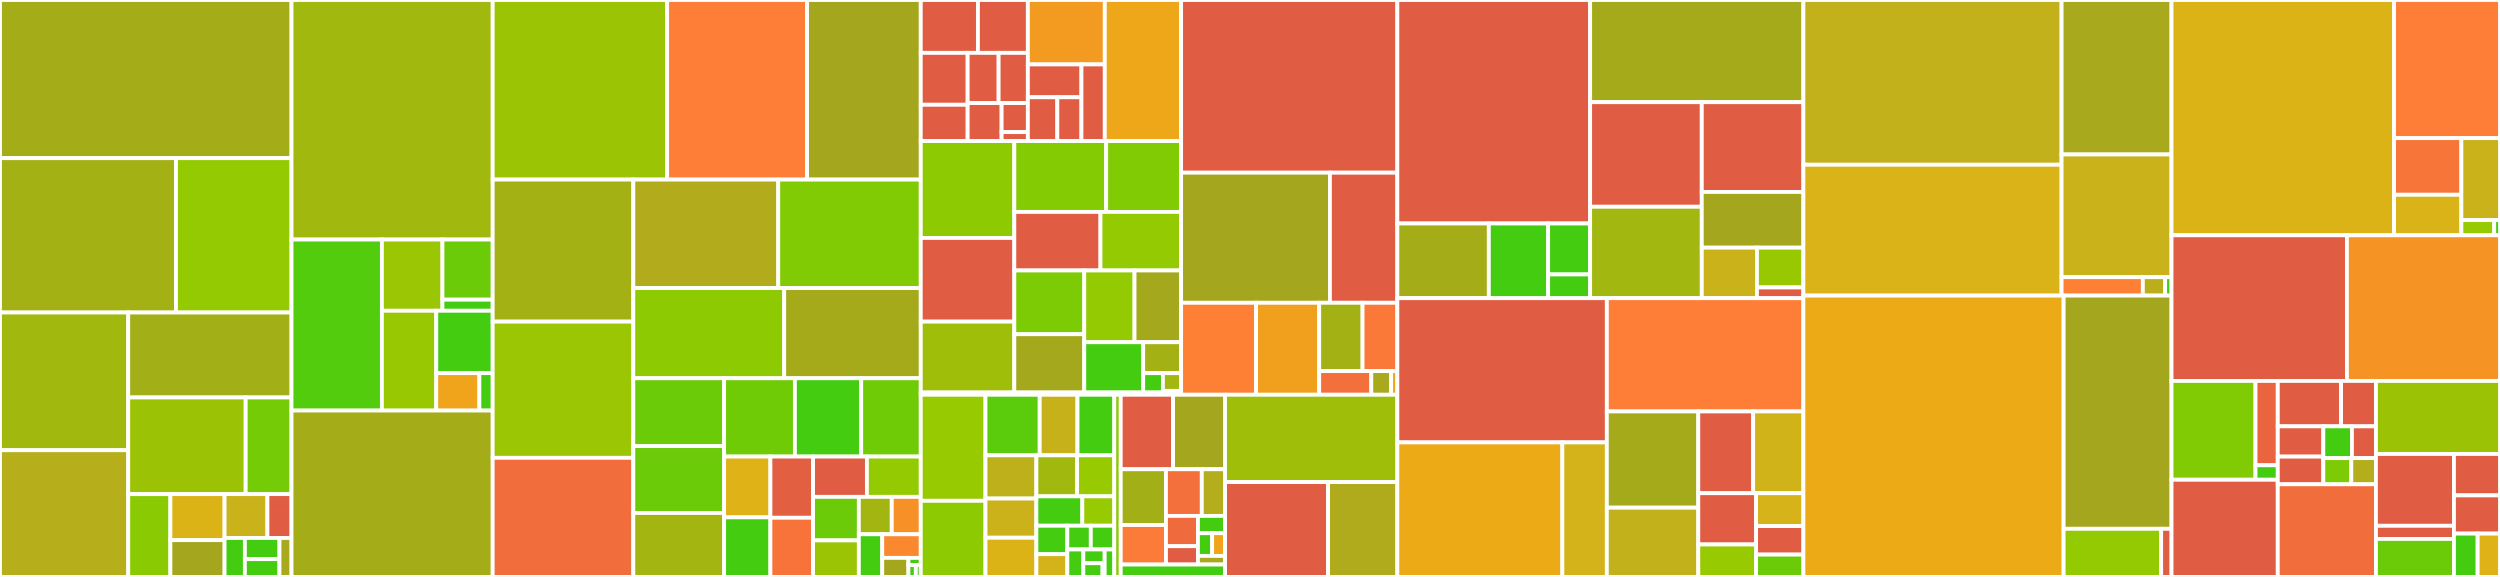 <svg baseProfile="full" width="650" height="150" viewBox="0 0 650 150" version="1.1"
xmlns="http://www.w3.org/2000/svg" xmlns:ev="http://www.w3.org/2001/xml-events"
xmlns:xlink="http://www.w3.org/1999/xlink">

<rect x="0" y="0" width="650" height="150" fill="#333333" stroke="none"/>

<style>rect.s{mask:url(#mask);}</style>
<defs>
  <pattern id="white" width="4" height="4" patternUnits="userSpaceOnUse" patternTransform="rotate(45)">
    <rect width="2" height="2" transform="translate(0,0)" fill="white"></rect>
  </pattern>
  <mask id="mask">
    <rect x="0" y="0" width="100%" height="100%" fill="url(#white)"></rect>
  </mask>
</defs>

<rect x="0" y="0" width="75.794" height="41.123" fill="#a4ad17" stroke="white" stroke-width="1" class=" tooltipped" data-content="tensor/rewriting/math.py"><title>tensor/rewriting/math.py</title></rect>
<rect x="0" y="41.123" width="45.753" height="40.129" fill="#a3b114" stroke="white" stroke-width="1" class=" tooltipped" data-content="tensor/rewriting/subtensor.py"><title>tensor/rewriting/subtensor.py</title></rect>
<rect x="45.753" y="41.123" width="30.041" height="40.129" fill="#93ca01" stroke="white" stroke-width="1" class=" tooltipped" data-content="tensor/rewriting/basic.py"><title>tensor/rewriting/basic.py</title></rect>
<rect x="0" y="81.252" width="33.34" height="35.801" fill="#a1b90e" stroke="white" stroke-width="1" class=" tooltipped" data-content="tensor/rewriting/elemwise.py"><title>tensor/rewriting/elemwise.py</title></rect>
<rect x="0" y="117.053" width="33.34" height="32.947" fill="#b7ae1c" stroke="white" stroke-width="1" class=" tooltipped" data-content="tensor/rewriting/shape.py"><title>tensor/rewriting/shape.py</title></rect>
<rect x="33.34" y="81.252" width="42.454" height="22.091" fill="#a3af16" stroke="white" stroke-width="1" class=" tooltipped" data-content="tensor/rewriting/blas.py"><title>tensor/rewriting/blas.py</title></rect>
<rect x="33.34" y="103.343" width="30.538" height="25.127" fill="#9cc206" stroke="white" stroke-width="1" class=" tooltipped" data-content="tensor/rewriting/linalg.py"><title>tensor/rewriting/linalg.py</title></rect>
<rect x="63.879" y="103.343" width="11.916" height="25.127" fill="#74cb06" stroke="white" stroke-width="1" class=" tooltipped" data-content="tensor/rewriting/blockwise.py"><title>tensor/rewriting/blockwise.py</title></rect>
<rect x="33.34" y="128.47" width="10.959" height="21.53" fill="#8aca02" stroke="white" stroke-width="1" class=" tooltipped" data-content="tensor/rewriting/uncanonicalize.py"><title>tensor/rewriting/uncanonicalize.py</title></rect>
<rect x="44.299" y="128.47" width="14.09" height="11.961" fill="#dcb317" stroke="white" stroke-width="1" class=" tooltipped" data-content="tensor/rewriting/special.py"><title>tensor/rewriting/special.py</title></rect>
<rect x="44.299" y="140.431" width="14.09" height="9.569" fill="#a4a61d" stroke="white" stroke-width="1" class=" tooltipped" data-content="tensor/rewriting/extra_ops.py"><title>tensor/rewriting/extra_ops.py</title></rect>
<rect x="58.389" y="128.47" width="11.139" height="11.392" fill="#c9b21a" stroke="white" stroke-width="1" class=" tooltipped" data-content="tensor/rewriting/jax.py"><title>tensor/rewriting/jax.py</title></rect>
<rect x="69.528" y="128.47" width="6.266" height="11.392" fill="#e05d44" stroke="white" stroke-width="1" class=" tooltipped" data-content="tensor/rewriting/blas_c.py"><title>tensor/rewriting/blas_c.py</title></rect>
<rect x="58.389" y="139.861" width="5.28" height="10.139" fill="#4c1" stroke="white" stroke-width="1" class=" tooltipped" data-content="tensor/rewriting/einsum.py"><title>tensor/rewriting/einsum.py</title></rect>
<rect x="63.669" y="139.861" width="8.996" height="5.51" fill="#4c1" stroke="white" stroke-width="1" class=" tooltipped" data-content="tensor/rewriting/ofg.py"><title>tensor/rewriting/ofg.py</title></rect>
<rect x="63.669" y="145.371" width="8.996" height="4.629" fill="#4c1" stroke="white" stroke-width="1" class=" tooltipped" data-content="tensor/rewriting/numba.py"><title>tensor/rewriting/numba.py</title></rect>
<rect x="72.665" y="139.861" width="3.129" height="10.139" fill="#a9a91d" stroke="white" stroke-width="1" class=" tooltipped" data-content="tensor/rewriting/blas_scipy.py"><title>tensor/rewriting/blas_scipy.py</title></rect>
<rect x="75.794" y="0" width="52.305" height="62.282" fill="#a1b90e" stroke="white" stroke-width="1" class=" tooltipped" data-content="tensor/basic.py"><title>tensor/basic.py</title></rect>
<rect x="75.794" y="62.282" width="23.499" height="44.466" fill="#53cc0d" stroke="white" stroke-width="1" class=" tooltipped" data-content="tensor/random/basic.py"><title>tensor/random/basic.py</title></rect>
<rect x="99.294" y="62.282" width="15.741" height="18.516" fill="#9ac603" stroke="white" stroke-width="1" class=" tooltipped" data-content="tensor/random/rewriting/basic.py"><title>tensor/random/rewriting/basic.py</title></rect>
<rect x="115.035" y="62.282" width="13.064" height="15.632" fill="#6ccb08" stroke="white" stroke-width="1" class=" tooltipped" data-content="tensor/random/rewriting/jax.py"><title>tensor/random/rewriting/jax.py</title></rect>
<rect x="115.035" y="77.914" width="13.064" height="2.884" fill="#4c1" stroke="white" stroke-width="1" class=" tooltipped" data-content="tensor/random/rewriting/numba.py"><title>tensor/random/rewriting/numba.py</title></rect>
<rect x="99.294" y="80.798" width="14.135" height="25.95" fill="#98c802" stroke="white" stroke-width="1" class=" tooltipped" data-content="tensor/random/op.py"><title>tensor/random/op.py</title></rect>
<rect x="113.429" y="80.798" width="14.67" height="16.219" fill="#4c1" stroke="white" stroke-width="1" class=" tooltipped" data-content="tensor/random/utils.py"><title>tensor/random/utils.py</title></rect>
<rect x="113.429" y="97.016" width="11.206" height="9.731" fill="#efa41b" stroke="white" stroke-width="1" class=" tooltipped" data-content="tensor/random/type.py"><title>tensor/random/type.py</title></rect>
<rect x="124.635" y="97.016" width="3.464" height="9.731" fill="#4c1" stroke="white" stroke-width="1" class=" tooltipped" data-content="tensor/random/var.py"><title>tensor/random/var.py</title></rect>
<rect x="75.794" y="106.748" width="52.305" height="43.252" fill="#a4ad17" stroke="white" stroke-width="1" class=" tooltipped" data-content="tensor/subtensor.py"><title>tensor/subtensor.py</title></rect>
<rect x="128.099" y="0" width="45.352" height="46.692" fill="#9bc405" stroke="white" stroke-width="1" class=" tooltipped" data-content="tensor/math.py"><title>tensor/math.py</title></rect>
<rect x="173.451" y="0" width="36.392" height="46.692" fill="#fe7d37" stroke="white" stroke-width="1" class=" tooltipped" data-content="tensor/conv/abstract_conv.py"><title>tensor/conv/abstract_conv.py</title></rect>
<rect x="209.843" y="0" width="29.555" height="46.692" fill="#a4a61d" stroke="white" stroke-width="1" class=" tooltipped" data-content="tensor/extra_ops.py"><title>tensor/extra_ops.py</title></rect>
<rect x="128.099" y="46.692" width="36.562" height="36.93" fill="#a3b114" stroke="white" stroke-width="1" class=" tooltipped" data-content="tensor/elemwise.py"><title>tensor/elemwise.py</title></rect>
<rect x="128.099" y="83.623" width="36.562" height="35.412" fill="#9ac603" stroke="white" stroke-width="1" class=" tooltipped" data-content="tensor/slinalg.py"><title>tensor/slinalg.py</title></rect>
<rect x="128.099" y="119.035" width="36.562" height="30.965" fill="#f26d3c" stroke="white" stroke-width="1" class=" tooltipped" data-content="tensor/blas.py"><title>tensor/blas.py</title></rect>
<rect x="164.661" y="46.692" width="37.685" height="28.201" fill="#b2ac1c" stroke="white" stroke-width="1" class=" tooltipped" data-content="tensor/variable.py"><title>tensor/variable.py</title></rect>
<rect x="202.346" y="46.692" width="37.052" height="28.201" fill="#81cb04" stroke="white" stroke-width="1" class=" tooltipped" data-content="tensor/nlinalg.py"><title>tensor/nlinalg.py</title></rect>
<rect x="164.661" y="74.894" width="39.228" height="23.452" fill="#8eca02" stroke="white" stroke-width="1" class=" tooltipped" data-content="tensor/type.py"><title>tensor/type.py</title></rect>
<rect x="203.89" y="74.894" width="35.508" height="23.452" fill="#a4aa1a" stroke="white" stroke-width="1" class=" tooltipped" data-content="tensor/shape.py"><title>tensor/shape.py</title></rect>
<rect x="164.661" y="98.346" width="23.607" height="17.638" fill="#6ccb08" stroke="white" stroke-width="1" class=" tooltipped" data-content="tensor/pad.py"><title>tensor/pad.py</title></rect>
<rect x="164.661" y="115.984" width="23.607" height="17.386" fill="#6ccb08" stroke="white" stroke-width="1" class=" tooltipped" data-content="tensor/einsum.py"><title>tensor/einsum.py</title></rect>
<rect x="164.661" y="133.37" width="23.607" height="16.63" fill="#a2b511" stroke="white" stroke-width="1" class=" tooltipped" data-content="tensor/blockwise.py"><title>tensor/blockwise.py</title></rect>
<rect x="188.268" y="98.346" width="18.407" height="20.359" fill="#70cb07" stroke="white" stroke-width="1" class=" tooltipped" data-content="tensor/elemwise_cgen.py"><title>tensor/elemwise_cgen.py</title></rect>
<rect x="206.675" y="98.346" width="17.238" height="20.359" fill="#4c1" stroke="white" stroke-width="1" class=" tooltipped" data-content="tensor/inplace.py"><title>tensor/inplace.py</title></rect>
<rect x="223.913" y="98.346" width="15.485" height="20.359" fill="#70cb07" stroke="white" stroke-width="1" class=" tooltipped" data-content="tensor/special.py"><title>tensor/special.py</title></rect>
<rect x="188.268" y="118.705" width="12.038" height="15.812" fill="#dfb317" stroke="white" stroke-width="1" class=" tooltipped" data-content="tensor/fft.py"><title>tensor/fft.py</title></rect>
<rect x="188.268" y="134.517" width="12.038" height="15.483" fill="#4c1" stroke="white" stroke-width="1" class=" tooltipped" data-content="tensor/sort.py"><title>tensor/sort.py</title></rect>
<rect x="200.306" y="118.705" width="11.088" height="15.916" fill="#e35f42" stroke="white" stroke-width="1" class=" tooltipped" data-content="tensor/blas_headers.py"><title>tensor/blas_headers.py</title></rect>
<rect x="200.306" y="134.621" width="11.088" height="15.379" fill="#f7733a" stroke="white" stroke-width="1" class=" tooltipped" data-content="tensor/type_other.py"><title>tensor/type_other.py</title></rect>
<rect x="211.394" y="118.705" width="14.002" height="10.479" fill="#e05d44" stroke="white" stroke-width="1" class=" tooltipped" data-content="tensor/fourier.py"><title>tensor/fourier.py</title></rect>
<rect x="225.396" y="118.705" width="14.002" height="10.479" fill="#93ca01" stroke="white" stroke-width="1" class=" tooltipped" data-content="tensor/interpolate.py"><title>tensor/interpolate.py</title></rect>
<rect x="211.394" y="129.184" width="11.906" height="11.324" fill="#6ccb08" stroke="white" stroke-width="1" class=" tooltipped" data-content="tensor/signal/conv.py"><title>tensor/signal/conv.py</title></rect>
<rect x="211.394" y="140.508" width="11.906" height="9.492" fill="#9bc405" stroke="white" stroke-width="1" class=" tooltipped" data-content="tensor/blas_c.py"><title>tensor/blas_c.py</title></rect>
<rect x="223.3" y="129.184" width="8.558" height="9.731" fill="#a2b511" stroke="white" stroke-width="1" class=" tooltipped" data-content="tensor/sharedvar.py"><title>tensor/sharedvar.py</title></rect>
<rect x="231.859" y="129.184" width="7.539" height="9.731" fill="#f79127" stroke="white" stroke-width="1" class=" tooltipped" data-content="tensor/xlogx.py"><title>tensor/xlogx.py</title></rect>
<rect x="223.3" y="138.915" width="6.081" height="11.085" fill="#4c1" stroke="white" stroke-width="1" class=" tooltipped" data-content="tensor/functional.py"><title>tensor/functional.py</title></rect>
<rect x="229.382" y="138.915" width="10.016" height="6.137" fill="#fa882e" stroke="white" stroke-width="1" class=" tooltipped" data-content="tensor/io.py"><title>tensor/io.py</title></rect>
<rect x="229.382" y="145.051" width="6.811" height="4.949" fill="#a4a61d" stroke="white" stroke-width="1" class=" tooltipped" data-content="tensor/blas_scipy.py"><title>tensor/blas_scipy.py</title></rect>
<rect x="236.193" y="145.051" width="3.205" height="1.856" fill="#4c1" stroke="white" stroke-width="1" class=" tooltipped" data-content="tensor/exceptions.py"><title>tensor/exceptions.py</title></rect>
<rect x="236.193" y="146.907" width="1.923" height="3.093" fill="#4c1" stroke="white" stroke-width="1" class=" tooltipped" data-content="tensor/var.py"><title>tensor/var.py</title></rect>
<rect x="238.116" y="146.907" width="1.282" height="3.093" fill="#4c1" stroke="white" stroke-width="1" class=" tooltipped" data-content="tensor/linalg.py"><title>tensor/linalg.py</title></rect>
<rect x="239.398" y="0" width="14.86" height="13.743" fill="#e05d44" stroke="white" stroke-width="1" class=" tooltipped" data-content="link/numba/dispatch/linalg/solve/tridiagonal.py"><title>link/numba/dispatch/linalg/solve/tridiagonal.py</title></rect>
<rect x="254.258" y="0" width="12.985" height="13.743" fill="#e05d44" stroke="white" stroke-width="1" class=" tooltipped" data-content="link/numba/dispatch/linalg/solve/symmetric.py"><title>link/numba/dispatch/linalg/solve/symmetric.py</title></rect>
<rect x="239.398" y="13.743" width="12.193" height="13.497" fill="#e05d44" stroke="white" stroke-width="1" class=" tooltipped" data-content="link/numba/dispatch/linalg/solve/posdef.py"><title>link/numba/dispatch/linalg/solve/posdef.py</title></rect>
<rect x="239.398" y="27.24" width="12.193" height="9.432" fill="#e05d44" stroke="white" stroke-width="1" class=" tooltipped" data-content="link/numba/dispatch/linalg/solve/general.py"><title>link/numba/dispatch/linalg/solve/general.py</title></rect>
<rect x="251.591" y="13.743" width="8.054" height="13.048" fill="#e05d44" stroke="white" stroke-width="1" class=" tooltipped" data-content="link/numba/dispatch/linalg/solve/lu_solve.py"><title>link/numba/dispatch/linalg/solve/lu_solve.py</title></rect>
<rect x="259.644" y="13.743" width="7.598" height="13.048" fill="#e05d44" stroke="white" stroke-width="1" class=" tooltipped" data-content="link/numba/dispatch/linalg/solve/triangular.py"><title>link/numba/dispatch/linalg/solve/triangular.py</title></rect>
<rect x="251.591" y="26.791" width="8.829" height="9.881" fill="#e05d44" stroke="white" stroke-width="1" class=" tooltipped" data-content="link/numba/dispatch/linalg/solve/cholesky.py"><title>link/numba/dispatch/linalg/solve/cholesky.py</title></rect>
<rect x="260.42" y="26.791" width="6.823" height="7.556" fill="#e05d44" stroke="white" stroke-width="1" class=" tooltipped" data-content="link/numba/dispatch/linalg/solve/norm.py"><title>link/numba/dispatch/linalg/solve/norm.py</title></rect>
<rect x="260.42" y="34.347" width="6.823" height="2.325" fill="#e05d44" stroke="white" stroke-width="1" class=" tooltipped" data-content="link/numba/dispatch/linalg/solve/utils.py"><title>link/numba/dispatch/linalg/solve/utils.py</title></rect>
<rect x="267.242" y="0" width="20.005" height="16.75" fill="#f39a21" stroke="white" stroke-width="1" class=" tooltipped" data-content="link/numba/dispatch/linalg/_LAPACK.py"><title>link/numba/dispatch/linalg/_LAPACK.py</title></rect>
<rect x="267.242" y="16.75" width="13.934" height="8.538" fill="#e05d44" stroke="white" stroke-width="1" class=" tooltipped" data-content="link/numba/dispatch/linalg/decomposition/lu.py"><title>link/numba/dispatch/linalg/decomposition/lu.py</title></rect>
<rect x="267.242" y="25.288" width="7.664" height="11.384" fill="#e05d44" stroke="white" stroke-width="1" class=" tooltipped" data-content="link/numba/dispatch/linalg/decomposition/lu_factor.py"><title>link/numba/dispatch/linalg/decomposition/lu_factor.py</title></rect>
<rect x="274.906" y="25.288" width="6.27" height="11.384" fill="#e05d44" stroke="white" stroke-width="1" class=" tooltipped" data-content="link/numba/dispatch/linalg/decomposition/cholesky.py"><title>link/numba/dispatch/linalg/decomposition/cholesky.py</title></rect>
<rect x="281.176" y="16.75" width="6.071" height="19.922" fill="#e05d44" stroke="white" stroke-width="1" class=" tooltipped" data-content="link/numba/dispatch/linalg/utils.py"><title>link/numba/dispatch/linalg/utils.py</title></rect>
<rect x="287.247" y="0" width="19.843" height="36.672" fill="#eea719" stroke="white" stroke-width="1" class=" tooltipped" data-content="link/numba/dispatch/basic.py"><title>link/numba/dispatch/basic.py</title></rect>
<rect x="239.398" y="36.672" width="24.323" height="25.189" fill="#8eca02" stroke="white" stroke-width="1" class=" tooltipped" data-content="link/numba/dispatch/elemwise.py"><title>link/numba/dispatch/elemwise.py</title></rect>
<rect x="239.398" y="61.861" width="24.323" height="21.765" fill="#e05d44" stroke="white" stroke-width="1" class=" tooltipped" data-content="link/numba/dispatch/random.py"><title>link/numba/dispatch/random.py</title></rect>
<rect x="239.398" y="83.626" width="24.323" height="18.423" fill="#9ebe09" stroke="white" stroke-width="1" class=" tooltipped" data-content="link/numba/dispatch/vectorize_codegen.py"><title>link/numba/dispatch/vectorize_codegen.py</title></rect>
<rect x="263.721" y="36.672" width="23.891" height="18.424" fill="#85cb03" stroke="white" stroke-width="1" class=" tooltipped" data-content="link/numba/dispatch/extra_ops.py"><title>link/numba/dispatch/extra_ops.py</title></rect>
<rect x="287.612" y="36.672" width="19.478" height="18.424" fill="#81cb04" stroke="white" stroke-width="1" class=" tooltipped" data-content="link/numba/dispatch/subtensor.py"><title>link/numba/dispatch/subtensor.py</title></rect>
<rect x="263.721" y="55.097" width="22.401" height="15.224" fill="#e05d44" stroke="white" stroke-width="1" class=" tooltipped" data-content="link/numba/dispatch/slinalg.py"><title>link/numba/dispatch/slinalg.py</title></rect>
<rect x="286.122" y="55.097" width="20.968" height="15.224" fill="#93ca01" stroke="white" stroke-width="1" class=" tooltipped" data-content="link/numba/dispatch/scalar.py"><title>link/numba/dispatch/scalar.py</title></rect>
<rect x="263.721" y="70.321" width="18.185" height="16.573" fill="#7dcb05" stroke="white" stroke-width="1" class=" tooltipped" data-content="link/numba/dispatch/scan.py"><title>link/numba/dispatch/scan.py</title></rect>
<rect x="263.721" y="86.894" width="18.185" height="15.156" fill="#a4a81c" stroke="white" stroke-width="1" class=" tooltipped" data-content="link/numba/dispatch/cython_support.py"><title>link/numba/dispatch/cython_support.py</title></rect>
<rect x="281.906" y="70.321" width="13.07" height="18.659" fill="#93ca01" stroke="white" stroke-width="1" class=" tooltipped" data-content="link/numba/dispatch/sparse.py"><title>link/numba/dispatch/sparse.py</title></rect>
<rect x="294.976" y="70.321" width="12.114" height="18.659" fill="#a4a81c" stroke="white" stroke-width="1" class=" tooltipped" data-content="link/numba/dispatch/tensor_basic.py"><title>link/numba/dispatch/tensor_basic.py</title></rect>
<rect x="281.906" y="88.98" width="15.323" height="13.069" fill="#4c1" stroke="white" stroke-width="1" class=" tooltipped" data-content="link/numba/dispatch/nlinalg.py"><title>link/numba/dispatch/nlinalg.py</title></rect>
<rect x="297.229" y="88.98" width="9.861" height="8.043" fill="#a3b114" stroke="white" stroke-width="1" class=" tooltipped" data-content="link/numba/dispatch/blockwise.py"><title>link/numba/dispatch/blockwise.py</title></rect>
<rect x="297.229" y="97.022" width="5.128" height="5.027" fill="#4c1" stroke="white" stroke-width="1" class=" tooltipped" data-content="link/numba/dispatch/__init__.py"><title>link/numba/dispatch/__init__.py</title></rect>
<rect x="302.357" y="97.022" width="4.733" height="4.608" fill="#a2b710" stroke="white" stroke-width="1" class=" tooltipped" data-content="link/numba/dispatch/signal/conv.py"><title>link/numba/dispatch/signal/conv.py</title></rect>
<rect x="302.357" y="101.63" width="4.733" height="0.419" fill="#4c1" stroke="white" stroke-width="1" class=" tooltipped" data-content="link/numba/dispatch/signal/__init__.py"><title>link/numba/dispatch/signal/__init__.py</title></rect>
<rect x="239.398" y="102.049" width="67.692" height="0.586" fill="#c0b01b" stroke="white" stroke-width="1" class=" tooltipped" data-content="link/numba/linker.py"><title>link/numba/linker.py</title></rect>
<rect x="307.09" y="0" width="56.217" height="44.898" fill="#e05d44" stroke="white" stroke-width="1" class=" tooltipped" data-content="link/c/cmodule.py"><title>link/c/cmodule.py</title></rect>
<rect x="307.09" y="44.898" width="38.689" height="33.824" fill="#a4a61d" stroke="white" stroke-width="1" class=" tooltipped" data-content="link/c/basic.py"><title>link/c/basic.py</title></rect>
<rect x="345.779" y="44.898" width="17.527" height="33.824" fill="#e05d44" stroke="white" stroke-width="1" class=" tooltipped" data-content="link/c/op.py"><title>link/c/op.py</title></rect>
<rect x="307.09" y="78.722" width="19.485" height="23.913" fill="#fd8035" stroke="white" stroke-width="1" class=" tooltipped" data-content="link/c/type.py"><title>link/c/type.py</title></rect>
<rect x="326.575" y="78.722" width="16.417" height="23.913" fill="#f0a01d" stroke="white" stroke-width="1" class=" tooltipped" data-content="link/c/params_type.py"><title>link/c/params_type.py</title></rect>
<rect x="342.992" y="78.722" width="11.273" height="17.764" fill="#a3b114" stroke="white" stroke-width="1" class=" tooltipped" data-content="link/c/interface.py"><title>link/c/interface.py</title></rect>
<rect x="354.266" y="78.722" width="9.041" height="17.764" fill="#fb7938" stroke="white" stroke-width="1" class=" tooltipped" data-content="link/c/lazylinker_c.py"><title>link/c/lazylinker_c.py</title></rect>
<rect x="342.992" y="96.486" width="13.543" height="6.149" fill="#f36f3b" stroke="white" stroke-width="1" class=" tooltipped" data-content="link/c/cutils.py"><title>link/c/cutils.py</title></rect>
<rect x="356.535" y="96.486" width="5.159" height="6.149" fill="#a9a91d" stroke="white" stroke-width="1" class=" tooltipped" data-content="link/c/cvm.py"><title>link/c/cvm.py</title></rect>
<rect x="361.695" y="96.486" width="1.612" height="6.149" fill="#efa41b" stroke="white" stroke-width="1" class=" tooltipped" data-content="link/c/exceptions.py"><title>link/c/exceptions.py</title></rect>
<rect x="239.398" y="102.635" width="16.828" height="27.571" fill="#97ca00" stroke="white" stroke-width="1" class=" tooltipped" data-content="link/jax/dispatch/random.py"><title>link/jax/dispatch/random.py</title></rect>
<rect x="239.398" y="130.206" width="16.828" height="19.794" fill="#8eca02" stroke="white" stroke-width="1" class=" tooltipped" data-content="link/jax/dispatch/scalar.py"><title>link/jax/dispatch/scalar.py</title></rect>
<rect x="256.226" y="102.635" width="14.101" height="15.749" fill="#5bcc0c" stroke="white" stroke-width="1" class=" tooltipped" data-content="link/jax/dispatch/tensor_basic.py"><title>link/jax/dispatch/tensor_basic.py</title></rect>
<rect x="270.327" y="102.635" width="9.82" height="15.749" fill="#c6b11a" stroke="white" stroke-width="1" class=" tooltipped" data-content="link/jax/dispatch/basic.py"><title>link/jax/dispatch/basic.py</title></rect>
<rect x="280.147" y="102.635" width="9.568" height="15.749" fill="#4c1" stroke="white" stroke-width="1" class=" tooltipped" data-content="link/jax/dispatch/scan.py"><title>link/jax/dispatch/scan.py</title></rect>
<rect x="256.226" y="118.384" width="13.233" height="11.238" fill="#bdb01b" stroke="white" stroke-width="1" class=" tooltipped" data-content="link/jax/dispatch/slinalg.py"><title>link/jax/dispatch/slinalg.py</title></rect>
<rect x="256.226" y="129.622" width="13.233" height="10.189" fill="#ccb21a" stroke="white" stroke-width="1" class=" tooltipped" data-content="link/jax/dispatch/elemwise.py"><title>link/jax/dispatch/elemwise.py</title></rect>
<rect x="256.226" y="139.811" width="13.233" height="10.189" fill="#dcb317" stroke="white" stroke-width="1" class=" tooltipped" data-content="link/jax/dispatch/extra_ops.py"><title>link/jax/dispatch/extra_ops.py</title></rect>
<rect x="269.459" y="118.384" width="10.593" height="10.669" fill="#a1b90e" stroke="white" stroke-width="1" class=" tooltipped" data-content="link/jax/dispatch/shape.py"><title>link/jax/dispatch/shape.py</title></rect>
<rect x="280.051" y="118.384" width="9.664" height="10.669" fill="#97ca00" stroke="white" stroke-width="1" class=" tooltipped" data-content="link/jax/dispatch/nlinalg.py"><title>link/jax/dispatch/nlinalg.py</title></rect>
<rect x="269.459" y="129.053" width="11.946" height="7.635" fill="#4c1" stroke="white" stroke-width="1" class=" tooltipped" data-content="link/jax/dispatch/subtensor.py"><title>link/jax/dispatch/subtensor.py</title></rect>
<rect x="281.405" y="129.053" width="8.31" height="7.635" fill="#97ca00" stroke="white" stroke-width="1" class=" tooltipped" data-content="link/jax/dispatch/math.py"><title>link/jax/dispatch/math.py</title></rect>
<rect x="269.459" y="136.688" width="8.043" height="7.396" fill="#4c1" stroke="white" stroke-width="1" class=" tooltipped" data-content="link/jax/dispatch/pad.py"><title>link/jax/dispatch/pad.py</title></rect>
<rect x="269.459" y="144.084" width="8.043" height="5.916" fill="#d3b319" stroke="white" stroke-width="1" class=" tooltipped" data-content="link/jax/dispatch/sparse.py"><title>link/jax/dispatch/sparse.py</title></rect>
<rect x="277.502" y="136.688" width="6.107" height="6.169" fill="#4c1" stroke="white" stroke-width="1" class=" tooltipped" data-content="link/jax/dispatch/__init__.py"><title>link/jax/dispatch/__init__.py</title></rect>
<rect x="283.608" y="136.688" width="6.107" height="6.169" fill="#4c1" stroke="white" stroke-width="1" class=" tooltipped" data-content="link/jax/dispatch/blockwise.py"><title>link/jax/dispatch/blockwise.py</title></rect>
<rect x="277.502" y="142.857" width="4.164" height="7.143" fill="#4c1" stroke="white" stroke-width="1" class=" tooltipped" data-content="link/jax/dispatch/sort.py"><title>link/jax/dispatch/sort.py</title></rect>
<rect x="281.665" y="142.857" width="5.552" height="3.572" fill="#4c1" stroke="white" stroke-width="1" class=" tooltipped" data-content="link/jax/dispatch/blas.py"><title>link/jax/dispatch/blas.py</title></rect>
<rect x="281.665" y="146.428" width="4.996" height="3.572" fill="#4c1" stroke="white" stroke-width="1" class=" tooltipped" data-content="link/jax/dispatch/signal/conv.py"><title>link/jax/dispatch/signal/conv.py</title></rect>
<rect x="286.662" y="146.428" width="0.555" height="3.572" fill="#4c1" stroke="white" stroke-width="1" class=" tooltipped" data-content="link/jax/dispatch/signal/__init__.py"><title>link/jax/dispatch/signal/__init__.py</title></rect>
<rect x="287.217" y="142.857" width="2.498" height="7.143" fill="#4c1" stroke="white" stroke-width="1" class=" tooltipped" data-content="link/jax/dispatch/einsum.py"><title>link/jax/dispatch/einsum.py</title></rect>
<rect x="289.715" y="102.635" width="1.674" height="47.365" fill="#8aca02" stroke="white" stroke-width="1" class=" tooltipped" data-content="link/jax/linker.py"><title>link/jax/linker.py</title></rect>
<rect x="291.389" y="102.635" width="13.614" height="19.37" fill="#e05d44" stroke="white" stroke-width="1" class=" tooltipped" data-content="link/pytorch/dispatch/elemwise.py"><title>link/pytorch/dispatch/elemwise.py</title></rect>
<rect x="305.004" y="102.635" width="13.512" height="19.37" fill="#a4a61d" stroke="white" stroke-width="1" class=" tooltipped" data-content="link/pytorch/dispatch/basic.py"><title>link/pytorch/dispatch/basic.py</title></rect>
<rect x="291.389" y="122.005" width="11.763" height="14.497" fill="#a3af16" stroke="white" stroke-width="1" class=" tooltipped" data-content="link/pytorch/dispatch/subtensor.py"><title>link/pytorch/dispatch/subtensor.py</title></rect>
<rect x="291.389" y="136.501" width="11.763" height="10.282" fill="#fd7b38" stroke="white" stroke-width="1" class=" tooltipped" data-content="link/pytorch/dispatch/nlinalg.py"><title>link/pytorch/dispatch/nlinalg.py</title></rect>
<rect x="303.152" y="122.005" width="9.316" height="12.131" fill="#f36f3b" stroke="white" stroke-width="1" class=" tooltipped" data-content="link/pytorch/dispatch/scalar.py"><title>link/pytorch/dispatch/scalar.py</title></rect>
<rect x="312.468" y="122.005" width="6.047" height="12.131" fill="#b4ad1c" stroke="white" stroke-width="1" class=" tooltipped" data-content="link/pytorch/dispatch/shape.py"><title>link/pytorch/dispatch/shape.py</title></rect>
<rect x="303.152" y="134.136" width="8.309" height="7.875" fill="#ef6a3d" stroke="white" stroke-width="1" class=" tooltipped" data-content="link/pytorch/dispatch/extra_ops.py"><title>link/pytorch/dispatch/extra_ops.py</title></rect>
<rect x="303.152" y="142.011" width="8.309" height="4.773" fill="#e05d44" stroke="white" stroke-width="1" class=" tooltipped" data-content="link/pytorch/dispatch/blockwise.py"><title>link/pytorch/dispatch/blockwise.py</title></rect>
<rect x="311.461" y="134.136" width="7.055" height="4.497" fill="#4c1" stroke="white" stroke-width="1" class=" tooltipped" data-content="link/pytorch/dispatch/sort.py"><title>link/pytorch/dispatch/sort.py</title></rect>
<rect x="311.461" y="138.633" width="3.695" height="5.902" fill="#4c1" stroke="white" stroke-width="1" class=" tooltipped" data-content="link/pytorch/dispatch/__init__.py"><title>link/pytorch/dispatch/__init__.py</title></rect>
<rect x="315.156" y="138.633" width="3.359" height="5.902" fill="#efa41b" stroke="white" stroke-width="1" class=" tooltipped" data-content="link/pytorch/dispatch/blas.py"><title>link/pytorch/dispatch/blas.py</title></rect>
<rect x="311.461" y="144.535" width="7.055" height="2.248" fill="#a9a91d" stroke="white" stroke-width="1" class=" tooltipped" data-content="link/pytorch/dispatch/math.py"><title>link/pytorch/dispatch/math.py</title></rect>
<rect x="291.389" y="146.784" width="27.126" height="3.216" fill="#4c1" stroke="white" stroke-width="1" class=" tooltipped" data-content="link/pytorch/linker.py"><title>link/pytorch/linker.py</title></rect>
<rect x="318.515" y="102.635" width="44.791" height="22.709" fill="#9ebe09" stroke="white" stroke-width="1" class=" tooltipped" data-content="link/vm.py"><title>link/vm.py</title></rect>
<rect x="318.515" y="125.344" width="26.778" height="24.656" fill="#e05d44" stroke="white" stroke-width="1" class=" tooltipped" data-content="link/utils.py"><title>link/utils.py</title></rect>
<rect x="345.294" y="125.344" width="18.013" height="24.656" fill="#afab1c" stroke="white" stroke-width="1" class=" tooltipped" data-content="link/basic.py"><title>link/basic.py</title></rect>
<rect x="363.307" y="0" width="50.128" height="58.105" fill="#e05d44" stroke="white" stroke-width="1" class=" tooltipped" data-content="graph/rewriting/basic.py"><title>graph/rewriting/basic.py</title></rect>
<rect x="363.307" y="58.105" width="23.788" height="19.421" fill="#a4ad17" stroke="white" stroke-width="1" class=" tooltipped" data-content="graph/rewriting/db.py"><title>graph/rewriting/db.py</title></rect>
<rect x="387.095" y="58.105" width="15.416" height="19.421" fill="#4c1" stroke="white" stroke-width="1" class=" tooltipped" data-content="graph/rewriting/unify.py"><title>graph/rewriting/unify.py</title></rect>
<rect x="402.511" y="58.105" width="10.924" height="13.25" fill="#4c1" stroke="white" stroke-width="1" class=" tooltipped" data-content="graph/rewriting/utils.py"><title>graph/rewriting/utils.py</title></rect>
<rect x="402.511" y="71.355" width="10.924" height="6.171" fill="#4c1" stroke="white" stroke-width="1" class=" tooltipped" data-content="graph/rewriting/kanren.py"><title>graph/rewriting/kanren.py</title></rect>
<rect x="413.435" y="0" width="55.447" height="26.569" fill="#a4aa1a" stroke="white" stroke-width="1" class=" tooltipped" data-content="graph/basic.py"><title>graph/basic.py</title></rect>
<rect x="413.435" y="26.569" width="29.027" height="27.186" fill="#e05d44" stroke="white" stroke-width="1" class=" tooltipped" data-content="graph/features.py"><title>graph/features.py</title></rect>
<rect x="413.435" y="53.755" width="29.027" height="23.771" fill="#a2b710" stroke="white" stroke-width="1" class=" tooltipped" data-content="graph/fg.py"><title>graph/fg.py</title></rect>
<rect x="442.462" y="26.569" width="26.42" height="23.34" fill="#e05d44" stroke="white" stroke-width="1" class=" tooltipped" data-content="graph/destroyhandler.py"><title>graph/destroyhandler.py</title></rect>
<rect x="442.462" y="49.909" width="26.42" height="14.484" fill="#a4a61d" stroke="white" stroke-width="1" class=" tooltipped" data-content="graph/op.py"><title>graph/op.py</title></rect>
<rect x="442.462" y="64.393" width="14.342" height="13.133" fill="#c9b21a" stroke="white" stroke-width="1" class=" tooltipped" data-content="graph/replace.py"><title>graph/replace.py</title></rect>
<rect x="456.804" y="64.393" width="12.078" height="10.342" fill="#98c802" stroke="white" stroke-width="1" class=" tooltipped" data-content="graph/type.py"><title>graph/type.py</title></rect>
<rect x="456.804" y="74.735" width="12.078" height="2.791" fill="#e05d44" stroke="white" stroke-width="1" class=" tooltipped" data-content="graph/null_type.py"><title>graph/null_type.py</title></rect>
<rect x="363.307" y="77.526" width="54.47" height="37.493" fill="#e05d44" stroke="white" stroke-width="1" class=" tooltipped" data-content="compile/debugmode.py"><title>compile/debugmode.py</title></rect>
<rect x="363.307" y="115.019" width="42.907" height="34.981" fill="#ecaa17" stroke="white" stroke-width="1" class=" tooltipped" data-content="compile/function/types.py"><title>compile/function/types.py</title></rect>
<rect x="406.214" y="115.019" width="11.563" height="34.981" fill="#d3b319" stroke="white" stroke-width="1" class=" tooltipped" data-content="compile/function/pfunc.py"><title>compile/function/pfunc.py</title></rect>
<rect x="417.777" y="77.526" width="51.105" height="29.447" fill="#fe7d37" stroke="white" stroke-width="1" class=" tooltipped" data-content="compile/profiling.py"><title>compile/profiling.py</title></rect>
<rect x="417.777" y="106.973" width="23.778" height="25.015" fill="#a4aa1a" stroke="white" stroke-width="1" class=" tooltipped" data-content="compile/builders.py"><title>compile/builders.py</title></rect>
<rect x="417.777" y="131.989" width="23.778" height="18.011" fill="#c3b11b" stroke="white" stroke-width="1" class=" tooltipped" data-content="compile/mode.py"><title>compile/mode.py</title></rect>
<rect x="441.555" y="106.973" width="14.27" height="21.259" fill="#e05d44" stroke="white" stroke-width="1" class=" tooltipped" data-content="compile/compiledir.py"><title>compile/compiledir.py</title></rect>
<rect x="455.825" y="106.973" width="13.057" height="21.259" fill="#cfb319" stroke="white" stroke-width="1" class=" tooltipped" data-content="compile/ops.py"><title>compile/ops.py</title></rect>
<rect x="441.555" y="128.233" width="15.03" height="13.324" fill="#e05d44" stroke="white" stroke-width="1" class=" tooltipped" data-content="compile/nanguardmode.py"><title>compile/nanguardmode.py</title></rect>
<rect x="441.555" y="141.557" width="15.03" height="8.443" fill="#97ca00" stroke="white" stroke-width="1" class=" tooltipped" data-content="compile/sharedvalue.py"><title>compile/sharedvalue.py</title></rect>
<rect x="456.585" y="128.233" width="12.297" height="8.546" fill="#d6b318" stroke="white" stroke-width="1" class=" tooltipped" data-content="compile/io.py"><title>compile/io.py</title></rect>
<rect x="456.585" y="136.778" width="12.297" height="7.417" fill="#e05d44" stroke="white" stroke-width="1" class=" tooltipped" data-content="compile/monitormode.py"><title>compile/monitormode.py</title></rect>
<rect x="456.585" y="144.195" width="12.297" height="5.805" fill="#6ccb08" stroke="white" stroke-width="1" class=" tooltipped" data-content="compile/compilelock.py"><title>compile/compilelock.py</title></rect>
<rect x="468.882" y="0" width="67.129" height="42.828" fill="#c3b11b" stroke="white" stroke-width="1" class=" tooltipped" data-content="scan/op.py"><title>scan/op.py</title></rect>
<rect x="468.882" y="42.828" width="67.129" height="34.026" fill="#d9b318" stroke="white" stroke-width="1" class=" tooltipped" data-content="scan/rewriting.py"><title>scan/rewriting.py</title></rect>
<rect x="536.011" y="0" width="28.585" height="40.161" fill="#a9a91d" stroke="white" stroke-width="1" class=" tooltipped" data-content="scan/utils.py"><title>scan/utils.py</title></rect>
<rect x="536.011" y="40.161" width="28.585" height="31.907" fill="#c9b21a" stroke="white" stroke-width="1" class=" tooltipped" data-content="scan/basic.py"><title>scan/basic.py</title></rect>
<rect x="536.011" y="72.068" width="21.128" height="4.786" fill="#fd8035" stroke="white" stroke-width="1" class=" tooltipped" data-content="scan/checkpoints.py"><title>scan/checkpoints.py</title></rect>
<rect x="557.139" y="72.068" width="5.8" height="4.786" fill="#baaf1b" stroke="white" stroke-width="1" class=" tooltipped" data-content="scan/views.py"><title>scan/views.py</title></rect>
<rect x="562.939" y="72.068" width="1.657" height="4.786" fill="#4c1" stroke="white" stroke-width="1" class=" tooltipped" data-content="scan/scan_perform_ext.py"><title>scan/scan_perform_ext.py</title></rect>
<rect x="468.882" y="76.854" width="67.659" height="73.146" fill="#ecaa17" stroke="white" stroke-width="1" class=" tooltipped" data-content="scalar/basic.py"><title>scalar/basic.py</title></rect>
<rect x="536.541" y="76.854" width="28.056" height="60.637" fill="#a4a61d" stroke="white" stroke-width="1" class=" tooltipped" data-content="scalar/math.py"><title>scalar/math.py</title></rect>
<rect x="536.541" y="137.491" width="25.361" height="12.509" fill="#93ca01" stroke="white" stroke-width="1" class=" tooltipped" data-content="scalar/loop.py"><title>scalar/loop.py</title></rect>
<rect x="561.902" y="137.491" width="2.695" height="12.509" fill="#e05d44" stroke="white" stroke-width="1" class=" tooltipped" data-content="scalar/sharedvar.py"><title>scalar/sharedvar.py</title></rect>
<rect x="564.596" y="0" width="57.854" height="61.175" fill="#dcb317" stroke="white" stroke-width="1" class=" tooltipped" data-content="sparse/basic.py"><title>sparse/basic.py</title></rect>
<rect x="622.45" y="0" width="27.55" height="35.913" fill="#fe7d37" stroke="white" stroke-width="1" class=" tooltipped" data-content="sparse/rewriting.py"><title>sparse/rewriting.py</title></rect>
<rect x="622.45" y="35.913" width="17.503" height="14.726" fill="#f87539" stroke="white" stroke-width="1" class=" tooltipped" data-content="sparse/sandbox/sp.py"><title>sparse/sandbox/sp.py</title></rect>
<rect x="622.45" y="50.64" width="17.503" height="10.535" fill="#d9b318" stroke="white" stroke-width="1" class=" tooltipped" data-content="sparse/sandbox/sp2.py"><title>sparse/sandbox/sp2.py</title></rect>
<rect x="639.953" y="35.913" width="10.047" height="21.314" fill="#c9b21a" stroke="white" stroke-width="1" class=" tooltipped" data-content="sparse/type.py"><title>sparse/type.py</title></rect>
<rect x="639.953" y="57.228" width="8.54" height="3.947" fill="#97ca00" stroke="white" stroke-width="1" class=" tooltipped" data-content="sparse/sharedvar.py"><title>sparse/sharedvar.py</title></rect>
<rect x="648.493" y="57.228" width="1.507" height="3.947" fill="#4c1" stroke="white" stroke-width="1" class=" tooltipped" data-content="sparse/utils.py"><title>sparse/utils.py</title></rect>
<rect x="564.596" y="61.175" width="45.608" height="37.866" fill="#e05d44" stroke="white" stroke-width="1" class=" tooltipped" data-content="printing.py"><title>printing.py</title></rect>
<rect x="610.204" y="61.175" width="39.796" height="37.866" fill="#f59425" stroke="white" stroke-width="1" class=" tooltipped" data-content="gradient.py"><title>gradient.py</title></rect>
<rect x="564.596" y="99.04" width="21.838" height="25.695" fill="#81cb04" stroke="white" stroke-width="1" class=" tooltipped" data-content="typed_list/basic.py"><title>typed_list/basic.py</title></rect>
<rect x="586.434" y="99.04" width="5.787" height="21.927" fill="#ea653f" stroke="white" stroke-width="1" class=" tooltipped" data-content="typed_list/type.py"><title>typed_list/type.py</title></rect>
<rect x="586.434" y="120.967" width="5.787" height="3.769" fill="#4c1" stroke="white" stroke-width="1" class=" tooltipped" data-content="typed_list/rewriting.py"><title>typed_list/rewriting.py</title></rect>
<rect x="564.596" y="124.736" width="27.625" height="25.264" fill="#e05d44" stroke="white" stroke-width="1" class=" tooltipped" data-content="ifelse.py"><title>ifelse.py</title></rect>
<rect x="592.221" y="99.04" width="16.456" height="11.808" fill="#e05d44" stroke="white" stroke-width="1" class=" tooltipped" data-content="misc/check_blas.py"><title>misc/check_blas.py</title></rect>
<rect x="608.677" y="99.04" width="9.068" height="11.808" fill="#e05d44" stroke="white" stroke-width="1" class=" tooltipped" data-content="misc/check_duplicate_key.py"><title>misc/check_duplicate_key.py</title></rect>
<rect x="592.221" y="110.848" width="11.841" height="7.87" fill="#e05d44" stroke="white" stroke-width="1" class=" tooltipped" data-content="misc/elemwise_time_test.py"><title>misc/elemwise_time_test.py</title></rect>
<rect x="592.221" y="118.718" width="11.841" height="7.2" fill="#e05d44" stroke="white" stroke-width="1" class=" tooltipped" data-content="misc/elemwise_openmp_speedup.py"><title>misc/elemwise_openmp_speedup.py</title></rect>
<rect x="604.062" y="110.848" width="7.442" height="8.26" fill="#4c1" stroke="white" stroke-width="1" class=" tooltipped" data-content="misc/ordered_set.py"><title>misc/ordered_set.py</title></rect>
<rect x="611.504" y="110.848" width="6.241" height="8.26" fill="#e05d44" stroke="white" stroke-width="1" class=" tooltipped" data-content="misc/pkl_utils.py"><title>misc/pkl_utils.py</title></rect>
<rect x="604.062" y="119.108" width="7.278" height="6.811" fill="#7dcb05" stroke="white" stroke-width="1" class=" tooltipped" data-content="misc/frozendict.py"><title>misc/frozendict.py</title></rect>
<rect x="611.34" y="119.108" width="6.405" height="6.811" fill="#b4ad1c" stroke="white" stroke-width="1" class=" tooltipped" data-content="misc/may_share_memory.py"><title>misc/may_share_memory.py</title></rect>
<rect x="592.221" y="125.918" width="25.524" height="24.082" fill="#f26d3c" stroke="white" stroke-width="1" class=" tooltipped" data-content="configdefaults.py"><title>configdefaults.py</title></rect>
<rect x="617.745" y="99.04" width="32.255" height="18.995" fill="#9cc206" stroke="white" stroke-width="1" class=" tooltipped" data-content="configparser.py"><title>configparser.py</title></rect>
<rect x="617.745" y="118.035" width="20.283" height="18.671" fill="#e05d44" stroke="white" stroke-width="1" class=" tooltipped" data-content="d3viz/formatting.py"><title>d3viz/formatting.py</title></rect>
<rect x="617.745" y="136.706" width="20.283" height="3.421" fill="#e05d44" stroke="white" stroke-width="1" class=" tooltipped" data-content="d3viz/d3viz.py"><title>d3viz/d3viz.py</title></rect>
<rect x="617.745" y="140.127" width="20.283" height="9.873" fill="#6ccb08" stroke="white" stroke-width="1" class=" tooltipped" data-content="raise_op.py"><title>raise_op.py</title></rect>
<rect x="638.028" y="118.035" width="11.972" height="10.765" fill="#e05d44" stroke="white" stroke-width="1" class=" tooltipped" data-content="bin/pytensor_cache.py"><title>bin/pytensor_cache.py</title></rect>
<rect x="638.028" y="128.8" width="11.972" height="9.937" fill="#e05d44" stroke="white" stroke-width="1" class=" tooltipped" data-content="breakpoint.py"><title>breakpoint.py</title></rect>
<rect x="638.028" y="138.738" width="6.162" height="11.262" fill="#4c1" stroke="white" stroke-width="1" class=" tooltipped" data-content="npy_2_compat.py"><title>npy_2_compat.py</title></rect>
<rect x="644.19" y="138.738" width="5.81" height="11.262" fill="#dfb317" stroke="white" stroke-width="1" class=" tooltipped" data-content="updates.py"><title>updates.py</title></rect>
</svg>